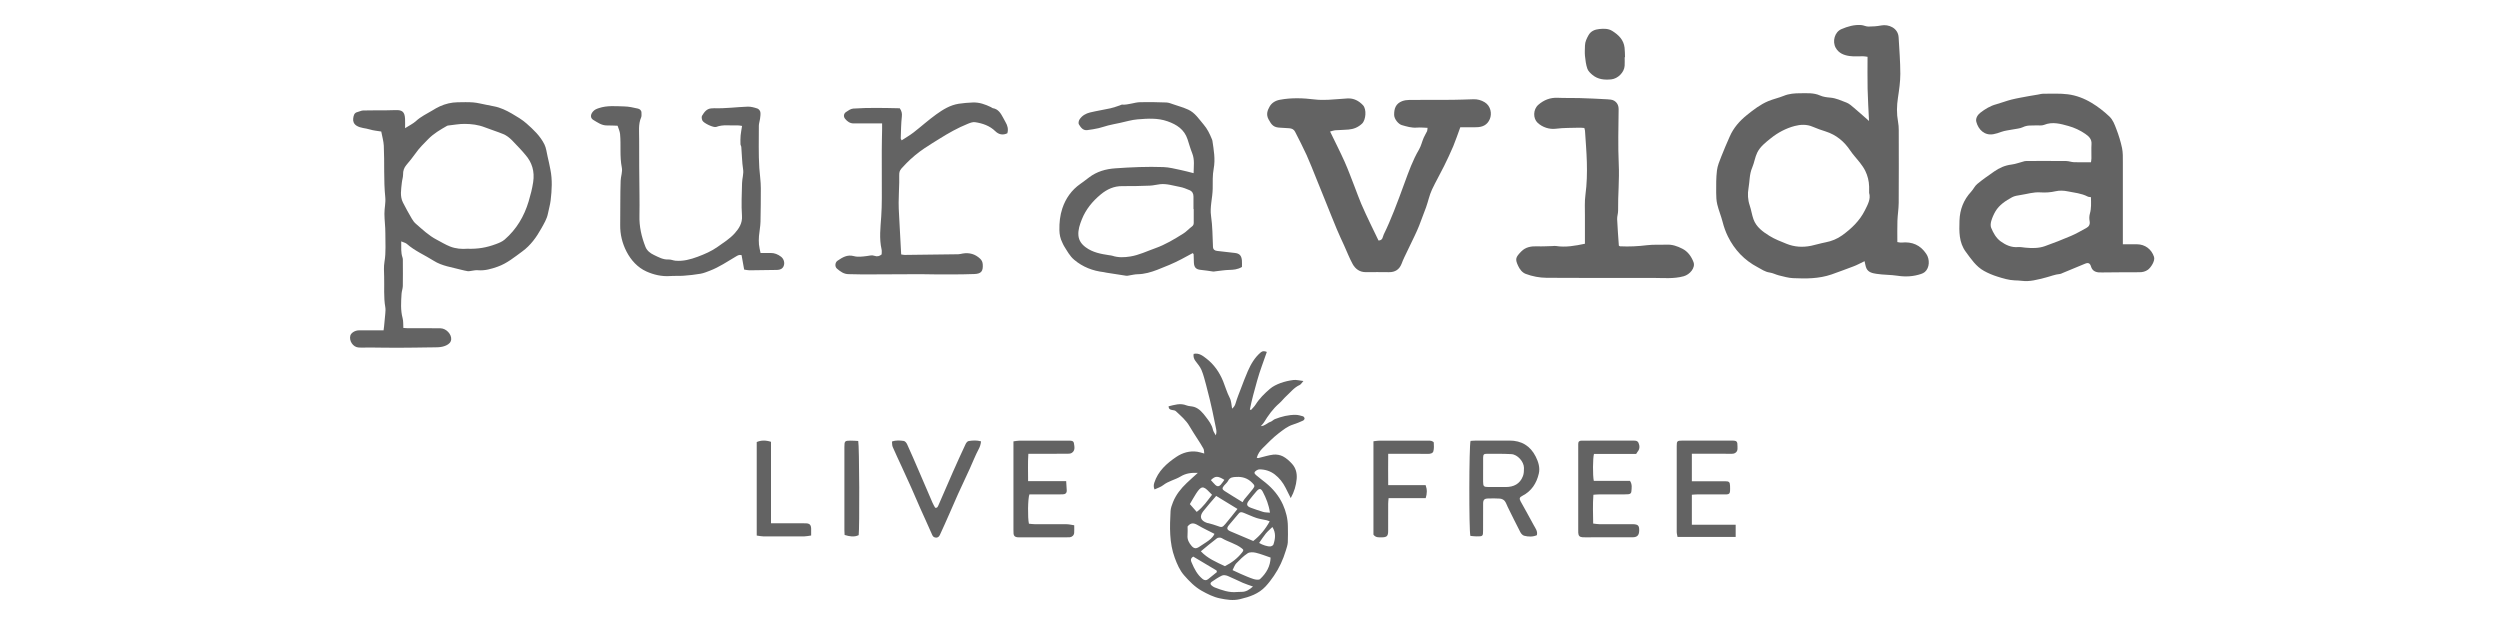 <svg width="100" height="25" viewBox="0 0 100 25" fill="none" xmlns="http://www.w3.org/2000/svg">
<g clip-path="url(#clip0_1167_41965)">
<path d="M74.581 10.448C74.423 10.522 74.281 10.604 74.128 10.659C73.839 10.763 73.553 10.879 73.261 10.978C72.754 11.152 72.238 11.149 71.719 11.126C71.532 11.117 71.345 11.061 71.161 11.017C71.034 10.986 70.914 10.919 70.786 10.901C70.601 10.876 70.458 10.769 70.304 10.688C69.776 10.411 69.382 9.995 69.117 9.46C69.025 9.274 68.956 9.078 68.904 8.875C68.844 8.64 68.748 8.414 68.691 8.178C68.654 8.024 68.647 7.86 68.647 7.7C68.647 7.407 68.642 7.11 68.678 6.819C68.701 6.628 68.781 6.442 68.852 6.26C68.956 5.99 69.074 5.725 69.19 5.459C69.341 5.112 69.584 4.837 69.874 4.603C70.141 4.389 70.414 4.177 70.733 4.044C70.933 3.961 71.148 3.916 71.349 3.834C71.565 3.745 71.789 3.73 72.016 3.73C72.281 3.73 72.546 3.705 72.803 3.82C72.928 3.876 73.075 3.894 73.213 3.905C73.443 3.925 73.646 4.023 73.856 4.102C73.963 4.142 74.055 4.227 74.146 4.302C74.342 4.467 74.533 4.639 74.761 4.839C74.74 4.38 74.713 3.966 74.704 3.55C74.695 3.129 74.702 2.708 74.702 2.272C74.625 2.262 74.575 2.251 74.524 2.251C74.344 2.247 74.16 2.266 73.983 2.241C73.76 2.21 73.552 2.131 73.429 1.914C73.284 1.655 73.386 1.282 73.655 1.166C73.905 1.058 74.168 0.982 74.445 1.002C74.543 1.008 74.639 1.063 74.735 1.063C74.908 1.063 75.083 1.05 75.252 1.018C75.535 0.962 75.924 1.113 75.945 1.495C75.972 1.982 76.013 2.469 76.013 2.955C76.013 3.273 75.966 3.593 75.918 3.91C75.869 4.231 75.862 4.547 75.921 4.866C75.942 4.978 75.95 5.092 75.95 5.205C75.952 6.176 75.955 7.146 75.948 8.117C75.946 8.357 75.905 8.596 75.897 8.835C75.888 9.108 75.894 9.383 75.894 9.683C75.941 9.688 76.005 9.708 76.067 9.702C76.486 9.661 76.814 9.799 77.053 10.158C77.198 10.376 77.187 10.711 76.994 10.879C76.952 10.915 76.895 10.941 76.841 10.959C76.537 11.062 76.218 11.079 75.91 11.031C75.626 10.987 75.339 10.998 75.058 10.953C74.905 10.929 74.734 10.898 74.657 10.733C74.62 10.653 74.611 10.558 74.582 10.446L74.581 10.448ZM74.765 7.714C74.765 7.608 74.767 7.534 74.765 7.46C74.759 7.24 74.706 7.028 74.61 6.832C74.555 6.721 74.482 6.617 74.406 6.519C74.279 6.352 74.13 6.201 74.014 6.027C73.769 5.659 73.451 5.394 73.028 5.259C72.854 5.203 72.679 5.145 72.511 5.071C72.271 4.965 72.013 4.98 71.786 5.04C71.439 5.132 71.113 5.304 70.829 5.533C70.624 5.698 70.409 5.863 70.291 6.101C70.198 6.289 70.172 6.509 70.088 6.704C69.973 6.969 69.989 7.253 69.941 7.527C69.9 7.754 69.911 7.99 69.989 8.219C70.051 8.399 70.075 8.593 70.139 8.771C70.252 9.084 70.515 9.272 70.78 9.436C70.99 9.567 71.228 9.657 71.459 9.751C71.776 9.88 72.107 9.9 72.441 9.832C72.635 9.791 72.825 9.731 73.02 9.694C73.264 9.648 73.491 9.555 73.689 9.412C74.058 9.145 74.385 8.834 74.594 8.417C74.71 8.184 74.84 7.957 74.765 7.715V7.714Z" fill="#636363"/>
<path d="M84.916 9.771C85.12 9.771 85.299 9.771 85.479 9.771C85.805 9.773 86.062 9.971 86.161 10.274C86.213 10.435 86.034 10.702 85.92 10.787C85.814 10.864 85.7 10.89 85.57 10.889C85.075 10.887 84.58 10.895 84.085 10.898C84.038 10.898 83.991 10.898 83.944 10.895C83.792 10.88 83.686 10.814 83.639 10.657C83.6 10.528 83.532 10.496 83.41 10.545C83.104 10.668 82.799 10.797 82.495 10.924C82.464 10.936 82.435 10.956 82.404 10.958C82.199 10.976 82.01 11.057 81.813 11.106C81.506 11.183 81.196 11.276 80.871 11.233C80.779 11.22 80.684 11.219 80.591 11.215C80.353 11.206 80.129 11.138 79.901 11.066C79.711 11.006 79.532 10.932 79.361 10.837C79.039 10.659 78.843 10.358 78.632 10.073C78.353 9.697 78.366 9.262 78.379 8.829C78.392 8.383 78.543 7.994 78.848 7.665C78.936 7.571 78.991 7.44 79.088 7.36C79.304 7.181 79.536 7.021 79.766 6.86C79.975 6.714 80.201 6.614 80.461 6.582C80.637 6.56 80.806 6.491 80.98 6.448C81.031 6.436 81.086 6.439 81.139 6.439C81.642 6.439 82.143 6.436 82.645 6.441C82.75 6.442 82.854 6.484 82.959 6.488C83.179 6.495 83.399 6.49 83.639 6.49C83.644 6.447 83.656 6.39 83.657 6.332C83.66 6.144 83.648 5.956 83.66 5.77C83.675 5.565 83.558 5.455 83.409 5.353C83.203 5.212 82.972 5.104 82.738 5.04C82.424 4.953 82.099 4.857 81.763 4.995C81.67 5.034 81.551 5.01 81.445 5.016C81.267 5.025 81.092 4.999 80.917 5.086C80.796 5.145 80.649 5.149 80.513 5.178C80.358 5.209 80.197 5.222 80.05 5.276C79.946 5.314 79.845 5.349 79.734 5.368C79.382 5.43 79.135 5.186 79.053 4.874C79.016 4.732 79.105 4.593 79.216 4.507C79.406 4.36 79.612 4.235 79.85 4.171C80.053 4.115 80.25 4.036 80.453 3.985C80.684 3.927 80.921 3.889 81.155 3.844C81.272 3.822 81.391 3.804 81.508 3.785C81.587 3.771 81.667 3.748 81.745 3.749C82.066 3.75 82.39 3.732 82.707 3.771C83.048 3.813 83.37 3.937 83.67 4.118C83.924 4.271 84.154 4.452 84.37 4.654C84.519 4.793 84.585 4.983 84.654 5.163C84.749 5.408 84.827 5.664 84.882 5.922C84.919 6.103 84.914 6.294 84.914 6.482C84.916 7.505 84.914 8.528 84.914 9.552C84.914 9.616 84.914 9.682 84.914 9.774L84.916 9.771ZM83.638 7.888C83.585 7.878 83.542 7.88 83.508 7.862C83.255 7.731 82.974 7.708 82.703 7.653C82.549 7.621 82.378 7.615 82.227 7.649C82.021 7.697 81.816 7.709 81.611 7.695C81.339 7.677 81.082 7.762 80.82 7.801C80.71 7.818 80.579 7.837 80.483 7.89C80.225 8.032 79.972 8.193 79.816 8.457C79.747 8.576 79.69 8.706 79.651 8.837C79.626 8.923 79.614 9.033 79.646 9.111C79.731 9.316 79.841 9.518 80.023 9.652C80.227 9.801 80.456 9.907 80.725 9.883C80.823 9.875 80.923 9.899 81.023 9.907C81.284 9.93 81.547 9.935 81.796 9.846C82.148 9.72 82.498 9.584 82.842 9.436C83.052 9.347 83.25 9.23 83.451 9.121C83.562 9.061 83.609 8.976 83.584 8.84C83.565 8.745 83.569 8.636 83.596 8.543C83.657 8.332 83.642 8.121 83.638 7.887V7.888Z" fill="#636363"/>
<path d="M47.917 18.914C47.65 18.904 47.435 18.931 47.224 19.059C47.002 19.193 46.736 19.241 46.525 19.408C46.429 19.483 46.304 19.519 46.181 19.578C46.138 19.479 46.145 19.398 46.171 19.313C46.321 18.841 46.672 18.532 47.06 18.271C47.303 18.109 47.591 18.023 47.896 18.07C47.978 18.083 48.059 18.111 48.17 18.141C48.159 18.068 48.166 17.998 48.138 17.947C48.068 17.815 47.983 17.69 47.902 17.562C47.794 17.391 47.681 17.223 47.58 17.048C47.441 16.806 47.23 16.632 47.033 16.446C47 16.414 46.936 16.408 46.885 16.4C46.803 16.387 46.746 16.357 46.742 16.253C46.979 16.196 47.209 16.114 47.459 16.215C47.553 16.253 47.666 16.246 47.763 16.276C47.974 16.342 48.112 16.515 48.236 16.678C48.351 16.829 48.477 16.989 48.518 17.191C48.532 17.259 48.581 17.319 48.631 17.414C48.673 17.298 48.657 17.212 48.638 17.125C48.59 16.899 48.547 16.672 48.498 16.446C48.466 16.291 48.43 16.136 48.392 15.982C48.345 15.788 48.298 15.595 48.245 15.402C48.189 15.199 48.141 14.993 48.06 14.801C48.006 14.67 47.906 14.557 47.819 14.441C47.757 14.357 47.727 14.269 47.745 14.156C47.954 14.106 48.108 14.229 48.249 14.337C48.558 14.573 48.775 14.886 48.923 15.245C49.013 15.466 49.077 15.698 49.186 15.908C49.258 16.046 49.253 16.186 49.284 16.346C49.363 16.28 49.4 16.217 49.425 16.128C49.483 15.928 49.563 15.734 49.638 15.538C49.727 15.306 49.813 15.071 49.913 14.844C50.038 14.56 50.193 14.293 50.436 14.09C50.505 14.033 50.582 14.04 50.673 14.077C50.541 14.464 50.391 14.843 50.284 15.232C50.179 15.612 50.069 15.994 49.995 16.381L50.04 16.399C50.103 16.326 50.176 16.261 50.226 16.18C50.378 15.937 50.583 15.739 50.796 15.555C50.916 15.451 51.071 15.378 51.221 15.322C51.387 15.261 51.565 15.222 51.741 15.2C51.854 15.187 51.972 15.221 52.137 15.24C52.067 15.316 52.036 15.379 51.986 15.4C51.762 15.501 51.618 15.696 51.443 15.853C51.347 15.94 51.27 16.048 51.171 16.133C50.918 16.35 50.729 16.617 50.556 16.899C50.526 16.945 50.485 16.985 50.434 17.045C50.598 17.04 50.688 16.915 50.815 16.875C50.88 16.855 50.931 16.791 50.995 16.765C51.262 16.66 51.539 16.591 51.827 16.594C51.925 16.595 52.024 16.625 52.119 16.652C52.148 16.661 52.182 16.708 52.183 16.739C52.184 16.767 52.151 16.811 52.122 16.824C51.991 16.882 51.86 16.941 51.723 16.982C51.498 17.052 51.319 17.2 51.141 17.336C50.911 17.513 50.708 17.726 50.501 17.931C50.396 18.035 50.314 18.159 50.27 18.311C50.301 18.317 50.321 18.327 50.338 18.322C50.537 18.276 50.733 18.208 50.935 18.185C51.06 18.171 51.207 18.198 51.318 18.255C51.453 18.326 51.574 18.435 51.678 18.549C51.833 18.718 51.887 18.928 51.867 19.159C51.843 19.418 51.774 19.663 51.63 19.924C51.553 19.771 51.488 19.642 51.424 19.513C51.318 19.302 51.174 19.118 50.99 18.977C50.815 18.843 50.605 18.775 50.381 18.775C50.338 18.775 50.291 18.797 50.254 18.82C50.161 18.881 50.157 18.931 50.24 19.002C50.365 19.108 50.495 19.206 50.623 19.308C50.92 19.548 51.161 19.839 51.317 20.185C51.439 20.457 51.513 20.75 51.515 21.054C51.516 21.268 51.524 21.482 51.512 21.697C51.505 21.806 51.465 21.915 51.433 22.022C51.324 22.384 51.169 22.722 50.954 23.036C50.853 23.183 50.748 23.323 50.626 23.454C50.346 23.756 49.988 23.873 49.601 23.966C49.319 24.034 49.055 23.987 48.794 23.934C48.538 23.882 48.3 23.761 48.069 23.632C47.788 23.474 47.571 23.247 47.364 23.012C47.188 22.811 47.084 22.564 46.992 22.317C46.766 21.71 46.79 21.077 46.822 20.447C46.828 20.325 46.874 20.201 46.92 20.086C47.039 19.787 47.238 19.54 47.469 19.32C47.605 19.19 47.747 19.066 47.914 18.914H47.917ZM48.996 22.647C49.27 22.51 49.499 22.334 49.686 22.096C49.751 22.014 49.747 21.993 49.671 21.933C49.429 21.742 49.124 21.68 48.867 21.523C48.821 21.496 48.721 21.499 48.679 21.531C48.458 21.697 48.248 21.876 48.034 22.052C48.302 22.338 48.647 22.482 48.997 22.647H48.996ZM50.788 20.854C50.727 20.832 50.696 20.817 50.664 20.81C50.53 20.779 50.39 20.762 50.259 20.719C50.091 20.663 49.931 20.585 49.766 20.52C49.693 20.491 49.616 20.459 49.549 20.54C49.419 20.695 49.286 20.847 49.158 21.003C49.056 21.129 49.072 21.19 49.221 21.255C49.525 21.385 49.829 21.513 50.13 21.64C50.403 21.425 50.614 21.17 50.788 20.854V20.854ZM50.824 22.303C50.614 22.233 50.426 22.155 50.229 22.109C50.126 22.085 49.986 22.079 49.905 22.132C49.737 22.242 49.59 22.39 49.449 22.536C49.386 22.602 49.356 22.703 49.302 22.805C49.427 22.863 49.527 22.913 49.629 22.956C49.797 23.027 49.964 23.105 50.137 23.16C50.22 23.187 50.354 23.207 50.403 23.162C50.655 22.93 50.815 22.644 50.824 22.303H50.824ZM48.647 19.837C48.462 20.055 48.29 20.244 48.133 20.445C47.963 20.661 48.021 20.828 48.285 20.918C48.303 20.925 48.325 20.924 48.344 20.929C48.459 20.962 48.576 20.991 48.688 21.034C48.862 21.101 48.891 21.105 49.012 20.962C49.177 20.769 49.332 20.567 49.499 20.357C49.207 20.179 48.928 20.009 48.647 19.837ZM49.704 20.088C49.74 20.028 49.757 19.992 49.782 19.962C49.895 19.825 50.013 19.692 50.121 19.551C50.205 19.442 50.186 19.41 50.083 19.307C49.908 19.13 49.702 19.064 49.458 19.077C49.319 19.083 49.198 19.086 49.124 19.232C49.088 19.306 49.013 19.36 48.959 19.427C48.88 19.527 48.881 19.573 48.982 19.639C49.214 19.789 49.45 19.931 49.705 20.088L49.704 20.088ZM50.119 23.461C49.967 23.407 49.837 23.366 49.713 23.313C49.51 23.225 49.314 23.122 49.11 23.038C49.041 23.01 48.942 22.994 48.88 23.022C48.734 23.09 48.6 23.184 48.466 23.274C48.407 23.314 48.403 23.371 48.465 23.419C48.501 23.447 48.538 23.479 48.58 23.494C48.871 23.605 49.162 23.714 49.483 23.68C49.543 23.674 49.603 23.674 49.663 23.674C49.839 23.677 49.971 23.59 50.12 23.46L50.119 23.461ZM47.503 21.06C47.503 21.172 47.512 21.292 47.501 21.411C47.485 21.585 47.56 21.717 47.666 21.84C47.758 21.945 47.845 21.955 47.963 21.877C48.057 21.815 48.153 21.756 48.245 21.692C48.374 21.604 48.504 21.517 48.579 21.354C48.352 21.237 48.127 21.134 47.915 21.008C47.766 20.92 47.639 20.888 47.502 21.06H47.503ZM50.798 20.508C50.752 20.184 50.644 19.926 50.514 19.676C50.442 19.537 50.375 19.523 50.266 19.644C50.161 19.76 50.066 19.886 49.967 20.008C49.839 20.166 49.86 20.25 50.044 20.314C50.206 20.371 50.367 20.431 50.531 20.478C50.609 20.5 50.696 20.497 50.798 20.507V20.508ZM47.73 22.264C47.596 22.344 47.638 22.439 47.67 22.512C47.773 22.753 47.891 22.987 48.102 23.158C48.173 23.216 48.246 23.226 48.319 23.171C48.438 23.079 48.553 22.983 48.675 22.884C48.669 22.863 48.671 22.825 48.655 22.815C48.346 22.628 48.035 22.445 47.731 22.264H47.73ZM47.869 20.476C48.133 20.278 48.297 20.026 48.482 19.791C48.443 19.751 48.405 19.714 48.369 19.677C48.131 19.424 48.044 19.436 47.845 19.742C47.762 19.872 47.686 20.007 47.594 20.164C47.672 20.253 47.762 20.355 47.869 20.476V20.476ZM50.896 21.08C50.803 21.171 50.708 21.25 50.632 21.342C50.535 21.461 50.454 21.593 50.365 21.718C50.495 21.797 50.711 21.87 50.819 21.856C50.863 21.851 50.926 21.814 50.937 21.779C51.014 21.547 51.044 21.316 50.896 21.08ZM48.435 19.204C48.495 19.27 48.553 19.339 48.617 19.401C48.686 19.468 48.763 19.461 48.825 19.394C48.881 19.333 48.925 19.261 48.975 19.194C48.708 19.03 48.611 19.032 48.435 19.204V19.204Z" fill="#636363"/>
<path d="M16.049 9.652C16.052 9.909 16.032 10.107 16.1 10.3C16.118 10.349 16.114 10.406 16.114 10.459C16.115 10.787 16.119 11.115 16.113 11.443C16.11 11.547 16.068 11.649 16.062 11.753C16.042 12.08 16.018 12.405 16.105 12.729C16.137 12.849 16.125 12.98 16.134 13.118C16.196 13.122 16.247 13.128 16.299 13.128C16.74 13.129 17.182 13.123 17.623 13.132C17.85 13.137 18.062 13.369 18.048 13.57C18.039 13.691 17.96 13.763 17.85 13.815C17.654 13.908 17.449 13.892 17.244 13.895C16.802 13.9 16.36 13.91 15.919 13.91C15.539 13.911 15.157 13.904 14.775 13.9C14.629 13.899 14.48 13.911 14.335 13.899C14.118 13.882 13.955 13.629 14.014 13.421C14.044 13.316 14.198 13.216 14.349 13.214C14.604 13.211 14.858 13.213 15.112 13.212C15.184 13.212 15.257 13.212 15.343 13.212C15.351 13.146 15.359 13.095 15.364 13.045C15.38 12.879 15.399 12.714 15.411 12.549C15.418 12.462 15.427 12.373 15.412 12.288C15.341 11.883 15.378 11.475 15.366 11.067C15.36 10.866 15.346 10.661 15.38 10.466C15.445 10.086 15.41 9.706 15.414 9.326C15.416 9.067 15.378 8.808 15.377 8.548C15.376 8.329 15.433 8.107 15.411 7.892C15.341 7.204 15.385 6.515 15.352 5.828C15.343 5.645 15.287 5.463 15.25 5.261C15.1 5.235 14.938 5.224 14.789 5.177C14.614 5.122 14.423 5.129 14.261 5.027C14.152 4.957 14.113 4.851 14.128 4.74C14.142 4.636 14.158 4.512 14.301 4.481C14.377 4.464 14.45 4.421 14.525 4.419C14.812 4.411 15.1 4.416 15.387 4.414C15.534 4.413 15.682 4.41 15.828 4.404C16.092 4.394 16.188 4.479 16.202 4.75C16.208 4.861 16.203 4.973 16.203 5.127C16.373 5.019 16.525 4.948 16.643 4.839C16.836 4.662 17.069 4.553 17.288 4.422C17.387 4.362 17.488 4.301 17.593 4.254C17.818 4.152 18.055 4.095 18.302 4.091C18.51 4.089 18.718 4.079 18.924 4.096C19.096 4.11 19.264 4.156 19.434 4.188C19.544 4.209 19.653 4.234 19.763 4.254C20.018 4.302 20.247 4.414 20.469 4.541C20.674 4.66 20.878 4.78 21.058 4.937C21.337 5.183 21.609 5.438 21.776 5.774C21.848 5.919 21.865 6.091 21.902 6.252C21.944 6.426 21.98 6.602 22.015 6.778C22.099 7.19 22.074 7.603 22.026 8.015C22.005 8.192 21.951 8.365 21.918 8.541C21.876 8.76 21.759 8.945 21.654 9.135C21.459 9.487 21.226 9.812 20.897 10.053C20.583 10.282 20.28 10.535 19.91 10.666C19.655 10.757 19.392 10.834 19.112 10.809C19.009 10.8 18.903 10.831 18.799 10.843C18.769 10.846 18.737 10.852 18.708 10.847C18.625 10.832 18.54 10.815 18.458 10.793C18.083 10.69 17.684 10.644 17.351 10.432C16.993 10.205 16.596 10.04 16.273 9.756C16.225 9.714 16.152 9.699 16.049 9.655V9.652ZM18.697 9.95C19.114 9.963 19.453 9.907 19.834 9.765C19.958 9.719 20.09 9.667 20.187 9.582C20.66 9.172 20.966 8.655 21.146 8.055C21.222 7.8 21.288 7.547 21.327 7.283C21.39 6.858 21.286 6.497 21.005 6.18C20.927 6.092 20.854 5.999 20.77 5.916C20.568 5.716 20.399 5.473 20.125 5.361C19.882 5.262 19.631 5.185 19.386 5.09C19.13 4.99 18.861 4.958 18.593 4.956C18.375 4.953 18.157 4.996 17.939 5.019C17.919 5.021 17.898 5.024 17.881 5.034C17.614 5.187 17.348 5.34 17.129 5.564C16.949 5.746 16.767 5.925 16.619 6.138C16.508 6.298 16.381 6.449 16.255 6.599C16.161 6.711 16.12 6.833 16.123 6.981C16.124 7.09 16.083 7.201 16.073 7.311C16.047 7.576 15.99 7.846 16.117 8.099C16.227 8.32 16.35 8.535 16.474 8.749C16.516 8.822 16.568 8.893 16.631 8.948C16.897 9.178 17.151 9.423 17.469 9.588C17.645 9.68 17.816 9.786 18 9.859C18.231 9.951 18.479 9.968 18.698 9.949L18.697 9.95Z" fill="#636363"/>
<path d="M53.203 5.26C53.41 5.687 53.608 6.075 53.786 6.472C53.934 6.803 54.057 7.146 54.19 7.484C54.278 7.709 54.357 7.937 54.452 8.159C54.566 8.425 54.691 8.686 54.815 8.948C54.922 9.175 55.034 9.4 55.14 9.62C55.318 9.619 55.308 9.462 55.35 9.378C55.501 9.073 55.633 8.758 55.759 8.442C55.908 8.07 56.045 7.692 56.183 7.315C56.35 6.861 56.511 6.405 56.759 5.984C56.844 5.84 56.88 5.667 56.947 5.511C56.984 5.421 57.041 5.339 57.082 5.25C57.097 5.218 57.094 5.176 57.102 5.113C56.952 5.109 56.813 5.092 56.676 5.104C56.465 5.122 56.268 5.06 56.072 5.004C55.939 4.965 55.769 4.767 55.766 4.598C55.761 4.336 55.836 4.142 56.086 4.046C56.176 4.012 56.279 3.998 56.376 3.997C56.95 3.993 57.524 3.997 58.098 3.993C58.379 3.992 58.659 3.976 58.94 3.97C59.1 3.966 59.248 4.004 59.389 4.091C59.635 4.242 59.682 4.552 59.593 4.762C59.49 5.004 59.3 5.084 59.06 5.089C58.847 5.094 58.632 5.09 58.412 5.09C58.315 5.353 58.231 5.607 58.129 5.852C58.017 6.118 57.892 6.379 57.765 6.638C57.609 6.955 57.432 7.259 57.281 7.58C57.173 7.812 57.127 8.056 57.043 8.291C56.954 8.538 56.861 8.784 56.765 9.028C56.71 9.168 56.646 9.305 56.582 9.441C56.446 9.727 56.306 10.011 56.171 10.296C56.13 10.38 56.096 10.466 56.063 10.552C55.972 10.782 55.805 10.89 55.557 10.887C55.249 10.882 54.941 10.884 54.633 10.886C54.388 10.888 54.213 10.757 54.105 10.56C53.974 10.321 53.876 10.063 53.763 9.814C53.666 9.6 53.563 9.387 53.473 9.169C53.314 8.788 53.162 8.403 53.007 8.019C52.885 7.716 52.764 7.413 52.64 7.111C52.516 6.806 52.398 6.499 52.263 6.2C52.119 5.885 51.959 5.576 51.801 5.266C51.757 5.178 51.672 5.137 51.574 5.13C51.454 5.122 51.334 5.112 51.214 5.108C50.949 5.099 50.866 5.007 50.741 4.772C50.636 4.575 50.7 4.412 50.783 4.266C50.864 4.121 51.005 4.026 51.194 3.991C51.661 3.903 52.121 3.922 52.586 3.978C52.764 4 52.946 3.999 53.126 3.992C53.386 3.981 53.645 3.95 53.905 3.937C54.153 3.925 54.355 4.034 54.519 4.208C54.672 4.37 54.636 4.798 54.482 4.945C54.322 5.096 54.147 5.163 53.943 5.182C53.763 5.198 53.582 5.198 53.402 5.211C53.346 5.215 53.291 5.239 53.202 5.262L53.203 5.26Z" fill="#636363"/>
<path d="M63.397 9.751C63.397 9.366 63.395 8.999 63.397 8.631C63.398 8.35 63.38 8.065 63.418 7.789C63.476 7.356 63.486 6.922 63.474 6.488C63.462 6.068 63.426 5.649 63.4 5.23C63.398 5.198 63.384 5.166 63.373 5.119C63.306 5.115 63.241 5.106 63.177 5.108C62.864 5.119 62.552 5.108 62.237 5.149C61.98 5.183 61.698 5.094 61.503 4.91C61.318 4.736 61.319 4.38 61.533 4.192C61.755 3.998 62.01 3.897 62.313 3.912C62.6 3.926 62.888 3.914 63.176 3.923C63.549 3.934 63.922 3.951 64.295 3.972C64.386 3.977 64.49 3.984 64.564 4.028C64.687 4.102 64.747 4.218 64.745 4.378C64.737 5.107 64.717 5.837 64.75 6.565C64.78 7.188 64.715 7.808 64.724 8.429C64.725 8.541 64.681 8.654 64.686 8.766C64.701 9.119 64.73 9.471 64.754 9.826C64.771 9.835 64.788 9.851 64.805 9.852C65.166 9.87 65.525 9.852 65.884 9.808C66.142 9.777 66.405 9.796 66.665 9.786C66.893 9.775 67.097 9.848 67.293 9.948C67.516 10.061 67.654 10.259 67.74 10.484C67.826 10.709 67.594 10.982 67.348 11.05C66.945 11.161 66.542 11.117 66.138 11.117C64.713 11.117 63.288 11.123 61.862 11.112C61.581 11.11 61.297 11.056 61.03 10.956C60.883 10.9 60.788 10.768 60.726 10.636C60.598 10.361 60.623 10.293 60.849 10.06C61.024 9.88 61.25 9.844 61.492 9.853C61.691 9.861 61.892 9.847 62.092 9.843C62.139 9.842 62.186 9.832 62.232 9.839C62.623 9.902 63.002 9.833 63.396 9.75L63.397 9.751Z" fill="#636363"/>
<path d="M49.676 10.68C49.494 10.785 49.33 10.792 49.16 10.797C48.975 10.802 48.791 10.834 48.606 10.854C48.58 10.857 48.553 10.865 48.528 10.862C48.364 10.841 48.202 10.809 48.038 10.796C47.85 10.78 47.766 10.705 47.756 10.512C47.75 10.399 47.75 10.285 47.745 10.171C47.745 10.161 47.731 10.151 47.709 10.124C47.558 10.205 47.405 10.289 47.25 10.371C46.941 10.534 46.618 10.665 46.291 10.792C46.038 10.889 45.781 10.964 45.507 10.969C45.395 10.971 45.283 11 45.172 11.017C45.133 11.023 45.092 11.036 45.053 11.031C44.785 10.992 44.517 10.949 44.25 10.906C44.217 10.901 44.185 10.889 44.153 10.886C43.71 10.834 43.31 10.681 42.967 10.391C42.787 10.239 42.684 10.035 42.562 9.843C42.535 9.8 42.516 9.75 42.493 9.703C42.414 9.547 42.379 9.385 42.376 9.206C42.37 8.908 42.401 8.614 42.493 8.337C42.626 7.94 42.861 7.601 43.214 7.356C43.332 7.274 43.445 7.185 43.561 7.098C43.872 6.862 44.223 6.76 44.613 6.733C45.253 6.688 45.894 6.66 46.535 6.683C46.764 6.69 46.993 6.752 47.219 6.798C47.388 6.832 47.553 6.88 47.744 6.927C47.747 6.649 47.792 6.389 47.688 6.13C47.615 5.948 47.563 5.756 47.501 5.569C47.371 5.178 47.073 4.983 46.701 4.852C46.305 4.712 45.904 4.743 45.504 4.774C45.262 4.793 45.025 4.869 44.785 4.919C44.63 4.952 44.475 4.98 44.322 5.019C44.194 5.05 44.071 5.099 43.943 5.127C43.795 5.161 43.645 5.184 43.494 5.204C43.317 5.228 43.229 5.094 43.155 4.973C43.126 4.928 43.149 4.824 43.185 4.772C43.283 4.624 43.436 4.538 43.603 4.498C43.872 4.433 44.148 4.392 44.418 4.332C44.545 4.304 44.668 4.256 44.793 4.216C44.824 4.206 44.856 4.183 44.885 4.185C45.134 4.202 45.368 4.093 45.612 4.087C45.959 4.079 46.306 4.087 46.653 4.099C46.749 4.102 46.845 4.144 46.939 4.175C47.137 4.241 47.338 4.3 47.528 4.385C47.801 4.509 47.958 4.764 48.146 4.983C48.292 5.153 48.389 5.352 48.472 5.558C48.483 5.583 48.493 5.608 48.497 5.634C48.55 6.002 48.619 6.366 48.548 6.745C48.498 7.006 48.511 7.279 48.508 7.546C48.503 7.911 48.39 8.273 48.442 8.64C48.502 9.05 48.501 9.462 48.519 9.874C48.523 9.975 48.584 10.027 48.686 10.037C48.922 10.062 49.157 10.092 49.393 10.118C49.575 10.138 49.657 10.217 49.676 10.412C49.684 10.502 49.678 10.594 49.678 10.678L49.676 10.68ZM47.748 8.363H47.739C47.739 8.196 47.738 8.029 47.739 7.862C47.741 7.744 47.69 7.654 47.584 7.608C47.457 7.555 47.327 7.5 47.192 7.476C46.931 7.429 46.675 7.34 46.406 7.368C46.267 7.383 46.13 7.421 45.992 7.426C45.624 7.439 45.257 7.449 44.889 7.445C44.558 7.442 44.28 7.571 44.035 7.773C43.703 8.047 43.433 8.372 43.272 8.778C43.192 8.982 43.12 9.187 43.136 9.411C43.152 9.623 43.267 9.774 43.433 9.895C43.709 10.098 44.032 10.158 44.359 10.207C44.405 10.214 44.452 10.217 44.496 10.231C44.731 10.309 44.974 10.297 45.208 10.26C45.559 10.205 45.882 10.045 46.216 9.927C46.614 9.786 46.976 9.566 47.332 9.343C47.458 9.264 47.559 9.148 47.68 9.058C47.738 9.015 47.749 8.966 47.749 8.905C47.749 8.725 47.749 8.544 47.749 8.364L47.748 8.363Z" fill="#636363"/>
<path d="M24.702 5.029C24.555 5.025 24.416 5.016 24.277 5.018C24.066 5.02 23.903 4.898 23.737 4.8C23.606 4.722 23.614 4.587 23.714 4.467C23.78 4.387 23.858 4.356 23.956 4.324C24.291 4.212 24.632 4.249 24.97 4.257C25.154 4.261 25.338 4.303 25.519 4.344C25.593 4.361 25.662 4.417 25.659 4.513C25.657 4.573 25.67 4.64 25.647 4.692C25.524 4.974 25.569 5.272 25.566 5.563C25.56 6.306 25.574 7.048 25.579 7.792C25.58 8.066 25.585 8.341 25.578 8.615C25.565 9.055 25.659 9.473 25.82 9.878C25.881 10.028 26.008 10.128 26.154 10.197C26.343 10.287 26.523 10.392 26.745 10.38C26.834 10.375 26.924 10.419 27.016 10.428C27.327 10.457 27.622 10.376 27.91 10.269C28.187 10.165 28.46 10.048 28.702 9.876C28.939 9.708 29.193 9.549 29.384 9.337C29.551 9.15 29.702 8.934 29.679 8.63C29.648 8.198 29.672 7.761 29.682 7.326C29.686 7.141 29.753 6.95 29.724 6.773C29.677 6.475 29.679 6.177 29.652 5.879C29.649 5.841 29.62 5.805 29.619 5.767C29.616 5.651 29.614 5.533 29.625 5.417C29.636 5.294 29.662 5.173 29.683 5.037C29.603 5.027 29.551 5.012 29.5 5.015C29.216 5.033 28.928 4.969 28.649 5.077C28.546 5.117 28.143 4.926 28.096 4.822C28.07 4.766 28.055 4.675 28.082 4.63C28.168 4.489 28.264 4.346 28.456 4.335C28.497 4.332 28.537 4.328 28.577 4.329C29.022 4.343 29.464 4.282 29.909 4.266C30.038 4.262 30.171 4.3 30.296 4.341C30.347 4.357 30.405 4.428 30.414 4.481C30.429 4.57 30.412 4.665 30.401 4.757C30.389 4.849 30.355 4.938 30.354 5.029C30.354 5.591 30.338 6.154 30.372 6.714C30.389 6.985 30.434 7.255 30.433 7.528C30.43 7.977 30.433 8.425 30.42 8.873C30.415 9.063 30.375 9.252 30.359 9.442C30.35 9.555 30.349 9.67 30.359 9.783C30.369 9.893 30.399 10 30.422 10.119C30.57 10.119 30.695 10.12 30.821 10.119C30.981 10.116 31.119 10.175 31.242 10.269C31.355 10.356 31.4 10.516 31.345 10.646C31.298 10.755 31.199 10.795 31.085 10.797C30.717 10.803 30.349 10.81 29.981 10.812C29.909 10.812 29.837 10.793 29.766 10.783C29.73 10.582 29.696 10.393 29.663 10.205C29.567 10.18 29.505 10.219 29.434 10.262C29.093 10.463 28.765 10.687 28.393 10.829C28.27 10.876 28.146 10.928 28.018 10.95C27.795 10.988 27.57 11.013 27.345 11.029C27.165 11.043 26.983 11.029 26.803 11.042C26.47 11.066 26.146 10.989 25.857 10.859C25.507 10.702 25.24 10.41 25.061 10.063C24.89 9.731 24.802 9.374 24.808 8.994C24.817 8.405 24.805 7.816 24.826 7.228C24.832 7.053 24.908 6.874 24.872 6.698C24.783 6.255 24.845 5.806 24.803 5.363C24.794 5.255 24.741 5.149 24.704 5.029H24.702Z" fill="#636363"/>
<path d="M35.266 10.176C35.266 10.111 35.278 10.043 35.264 9.98C35.163 9.541 35.219 9.103 35.249 8.664C35.266 8.417 35.272 8.17 35.273 7.922C35.276 7.293 35.27 6.664 35.271 6.035C35.271 5.748 35.28 5.461 35.284 5.175C35.285 5.104 35.284 5.033 35.284 4.937C35.013 4.937 34.767 4.937 34.521 4.937C34.394 4.937 34.268 4.939 34.141 4.937C33.998 4.936 33.892 4.859 33.806 4.755C33.733 4.667 33.743 4.549 33.838 4.483C33.927 4.423 34.028 4.35 34.129 4.343C34.75 4.301 35.372 4.318 35.99 4.331C36.065 4.439 36.088 4.531 36.074 4.657C36.041 4.948 36.041 5.244 36.03 5.538C36.03 5.554 36.046 5.572 36.067 5.614C36.228 5.507 36.391 5.415 36.539 5.301C36.847 5.062 37.138 4.799 37.454 4.572C37.723 4.38 38.002 4.205 38.349 4.15C38.535 4.12 38.717 4.109 38.902 4.1C39.168 4.086 39.407 4.174 39.641 4.286C39.664 4.298 39.685 4.322 39.709 4.326C39.935 4.362 40.032 4.536 40.127 4.712C40.158 4.769 40.187 4.827 40.22 4.883C40.3 5.019 40.343 5.162 40.294 5.331C40.119 5.415 39.953 5.386 39.814 5.25C39.587 5.028 39.303 4.933 39.003 4.887C38.912 4.873 38.804 4.915 38.713 4.952C38.313 5.113 37.939 5.324 37.574 5.553C37.372 5.68 37.168 5.803 36.971 5.936C36.715 6.109 36.478 6.304 36.26 6.526C35.9 6.894 35.981 6.807 35.969 7.302C35.962 7.57 35.949 7.837 35.946 8.105C35.944 8.265 35.954 8.425 35.962 8.586C35.989 9.113 36.017 9.639 36.047 10.177C36.098 10.185 36.141 10.197 36.185 10.197C36.9 10.19 37.616 10.181 38.332 10.17C38.391 10.169 38.45 10.151 38.509 10.141C38.775 10.097 39.007 10.161 39.206 10.349C39.272 10.412 39.304 10.484 39.31 10.576C39.328 10.846 39.251 10.949 38.982 10.961C38.695 10.973 38.407 10.974 38.119 10.977C37.926 10.98 37.731 10.979 37.537 10.977C37.296 10.975 37.056 10.967 36.815 10.967C36.052 10.969 35.289 10.976 34.526 10.977C34.332 10.977 34.139 10.966 33.945 10.966C33.752 10.966 33.611 10.859 33.477 10.744C33.388 10.668 33.398 10.498 33.501 10.429C33.696 10.298 33.886 10.172 34.156 10.245C34.316 10.289 34.501 10.263 34.67 10.242C34.777 10.228 34.876 10.194 34.983 10.234C35.085 10.271 35.18 10.249 35.266 10.176L35.266 10.176Z" fill="#636363"/>
<path d="M58.815 21.435C58.755 21.209 58.761 17.826 58.822 17.636C58.886 17.632 58.958 17.624 59.029 17.624C59.478 17.623 59.926 17.626 60.374 17.623C60.859 17.621 61.213 17.834 61.43 18.266C61.536 18.478 61.607 18.708 61.553 18.942C61.463 19.328 61.263 19.645 60.896 19.832C60.782 19.89 60.763 19.939 60.822 20.049C60.998 20.372 61.182 20.69 61.354 21.015C61.416 21.132 61.514 21.245 61.475 21.408C61.308 21.479 61.135 21.473 60.968 21.43C60.908 21.415 60.847 21.349 60.816 21.291C60.641 20.955 60.475 20.614 60.307 20.275C60.267 20.194 60.241 20.1 60.183 20.033C60.142 19.985 60.062 19.949 59.996 19.944C59.836 19.931 59.675 19.936 59.515 19.94C59.375 19.944 59.325 19.994 59.325 20.138C59.321 20.493 59.325 20.848 59.323 21.203C59.323 21.452 59.319 21.457 59.061 21.455C58.976 21.455 58.892 21.443 58.815 21.436V21.435ZM59.324 18.797C59.324 18.951 59.322 19.105 59.324 19.258C59.326 19.457 59.348 19.479 59.541 19.481C59.768 19.483 59.995 19.48 60.223 19.481C60.547 19.483 60.797 19.359 60.917 19.046C60.957 18.946 60.959 18.826 60.959 18.716C60.957 18.465 60.701 18.178 60.453 18.165C60.127 18.148 59.798 18.151 59.471 18.152C59.349 18.152 59.328 18.181 59.325 18.315C59.322 18.476 59.325 18.636 59.325 18.796L59.324 18.797Z" fill="#636363"/>
<path d="M65.447 18.157H63.759C63.711 18.319 63.706 19.025 63.752 19.236H65.2C65.297 19.381 65.265 19.523 65.255 19.66C65.25 19.733 65.2 19.764 65.133 19.769C65.072 19.774 65.012 19.776 64.953 19.776C64.624 19.776 64.296 19.776 63.968 19.776C63.896 19.776 63.825 19.784 63.736 19.79C63.706 20.177 63.722 20.549 63.727 20.942C63.815 20.951 63.892 20.966 63.968 20.967C64.383 20.969 64.799 20.967 65.213 20.967C65.246 20.967 65.28 20.967 65.313 20.967C65.522 20.974 65.569 21.02 65.568 21.213C65.567 21.405 65.494 21.489 65.308 21.491C64.733 21.494 64.157 21.492 63.582 21.492C63.488 21.492 63.394 21.496 63.3 21.49C63.182 21.481 63.138 21.431 63.13 21.312C63.127 21.272 63.129 21.232 63.129 21.192C63.129 20.094 63.129 18.995 63.129 17.897C63.129 17.85 63.13 17.803 63.129 17.757C63.127 17.662 63.177 17.625 63.266 17.626C63.44 17.626 63.614 17.625 63.788 17.625C64.284 17.625 64.779 17.625 65.274 17.625C65.374 17.625 65.494 17.607 65.541 17.716C65.592 17.833 65.597 17.962 65.501 18.073C65.484 18.092 65.472 18.116 65.446 18.158L65.447 18.157Z" fill="#636363"/>
<path d="M67.672 19.25C67.758 19.25 67.829 19.25 67.901 19.25C68.269 19.25 68.637 19.249 69.006 19.25C69.162 19.25 69.197 19.28 69.202 19.434C69.213 19.807 69.201 19.776 68.887 19.776C68.559 19.776 68.231 19.775 67.903 19.776C67.831 19.776 67.759 19.784 67.674 19.789V20.989H69.427V21.477H67.101C67.091 21.414 67.069 21.346 67.069 21.277C67.066 20.132 67.066 18.987 67.069 17.842C67.069 17.643 67.086 17.625 67.289 17.624C67.952 17.622 68.614 17.622 69.277 17.624C69.479 17.624 69.501 17.654 69.5 17.864C69.5 17.924 69.506 17.992 69.481 18.04C69.44 18.119 69.367 18.153 69.268 18.152C68.812 18.146 68.357 18.149 67.903 18.149C67.831 18.149 67.759 18.149 67.674 18.149V19.248L67.672 19.25Z" fill="#636363"/>
<path d="M41.127 19.246H42.647C42.655 19.38 42.665 19.498 42.67 19.616C42.674 19.725 42.611 19.772 42.508 19.774C42.421 19.776 42.334 19.776 42.247 19.776C41.953 19.776 41.659 19.776 41.364 19.776C41.299 19.776 41.233 19.776 41.176 19.776C41.113 19.945 41.103 20.712 41.157 20.948C41.228 20.954 41.305 20.967 41.382 20.967C41.809 20.968 42.238 20.965 42.666 20.969C42.762 20.97 42.858 20.995 42.969 21.011C42.969 21.128 42.974 21.22 42.967 21.312C42.961 21.41 42.887 21.48 42.79 21.491C42.756 21.494 42.723 21.492 42.689 21.492C42.061 21.492 41.432 21.492 40.803 21.492C40.762 21.492 40.721 21.495 40.682 21.489C40.601 21.477 40.547 21.434 40.542 21.347C40.54 21.293 40.538 21.239 40.538 21.186C40.538 20.088 40.538 18.991 40.538 17.894C40.538 17.821 40.538 17.748 40.538 17.655C40.624 17.644 40.695 17.627 40.765 17.627C41.42 17.625 42.076 17.625 42.731 17.627C42.823 17.627 42.941 17.613 42.958 17.734C42.977 17.866 43.018 18.021 42.871 18.116C42.826 18.145 42.76 18.15 42.703 18.15C42.262 18.152 41.82 18.152 41.379 18.152C41.306 18.152 41.234 18.152 41.134 18.152C41.109 18.517 41.125 18.866 41.124 19.247L41.127 19.246Z" fill="#636363"/>
<path d="M35.68 17.661C35.847 17.601 36.002 17.618 36.15 17.638C36.201 17.644 36.258 17.713 36.283 17.767C36.442 18.114 36.592 18.464 36.743 18.814C36.931 19.247 37.115 19.682 37.303 20.115C37.331 20.181 37.369 20.241 37.406 20.309C37.476 20.329 37.506 20.284 37.532 20.223C37.727 19.77 37.922 19.319 38.121 18.869C38.285 18.498 38.453 18.129 38.625 17.762C38.648 17.712 38.698 17.649 38.744 17.642C38.906 17.616 39.071 17.605 39.241 17.654C39.229 17.777 39.2 17.865 39.148 17.963C39.014 18.213 38.913 18.481 38.795 18.738C38.638 19.082 38.475 19.424 38.318 19.769C38.201 20.027 38.092 20.288 37.977 20.546C37.852 20.828 37.729 21.111 37.598 21.391C37.568 21.455 37.521 21.515 37.428 21.503C37.353 21.494 37.316 21.462 37.285 21.389C37.134 21.04 36.972 20.695 36.818 20.348C36.693 20.067 36.574 19.782 36.448 19.5C36.325 19.225 36.199 18.951 36.073 18.677C35.951 18.411 35.824 18.147 35.708 17.877C35.68 17.814 35.688 17.736 35.679 17.66L35.68 17.661Z" fill="#636363"/>
<path d="M54.938 17.651C55.03 17.641 55.102 17.626 55.173 17.626C55.821 17.624 56.471 17.624 57.12 17.626C57.166 17.626 57.215 17.624 57.259 17.637C57.294 17.648 57.35 17.678 57.351 17.702C57.356 17.819 57.366 17.943 57.334 18.053C57.31 18.133 57.216 18.156 57.118 18.155C56.669 18.149 56.221 18.152 55.773 18.152C55.701 18.152 55.628 18.152 55.528 18.152C55.523 18.577 55.526 18.98 55.528 19.405H57.025C57.091 19.585 57.085 19.744 57.028 19.924H55.544C55.537 20.012 55.527 20.082 55.527 20.152C55.525 20.514 55.527 20.875 55.526 21.237C55.526 21.444 55.476 21.491 55.267 21.494C55.147 21.496 55.025 21.506 54.938 21.386V17.652V17.651Z" fill="#636363"/>
<path d="M30.841 20.931C31.153 20.931 31.427 20.931 31.7 20.931C31.881 20.931 32.062 20.927 32.241 20.933C32.388 20.938 32.441 20.998 32.446 21.145C32.448 21.231 32.446 21.317 32.446 21.42C32.343 21.434 32.259 21.454 32.175 21.455C31.627 21.457 31.079 21.457 30.53 21.455C30.446 21.455 30.362 21.434 30.269 21.422V17.682C30.437 17.608 30.623 17.603 30.84 17.672V20.931L30.841 20.931Z" fill="#636363"/>
<path d="M64.987 2.287C64.987 2.401 64.992 2.515 64.986 2.628C64.971 2.893 64.716 3.148 64.45 3.175C64.178 3.202 63.917 3.178 63.7 2.998C63.616 2.929 63.526 2.842 63.493 2.745C63.438 2.585 63.417 2.41 63.399 2.24C63.385 2.101 63.397 1.959 63.399 1.819C63.403 1.669 63.468 1.54 63.539 1.411C63.635 1.239 63.796 1.179 63.974 1.161C64.151 1.143 64.333 1.138 64.493 1.239C64.745 1.397 64.948 1.594 64.983 1.909C64.997 2.035 64.996 2.161 65.001 2.287H64.986H64.987Z" fill="#636363"/>
<path d="M33.784 21.398C33.781 21.328 33.776 21.269 33.776 21.209C33.776 20.099 33.776 18.99 33.776 17.88C33.776 17.644 33.791 17.626 34.022 17.625C34.126 17.625 34.231 17.634 34.329 17.639C34.374 17.816 34.386 21.143 34.347 21.406C34.167 21.491 33.987 21.46 33.784 21.398V21.398Z" fill="#636363"/>
</g>
<defs>
<clipPath id="clip0_1167_41965">
<rect width="72.171" height="23" fill="white" transform="translate(14 1)"/>
</clipPath>
</defs>
</svg>

